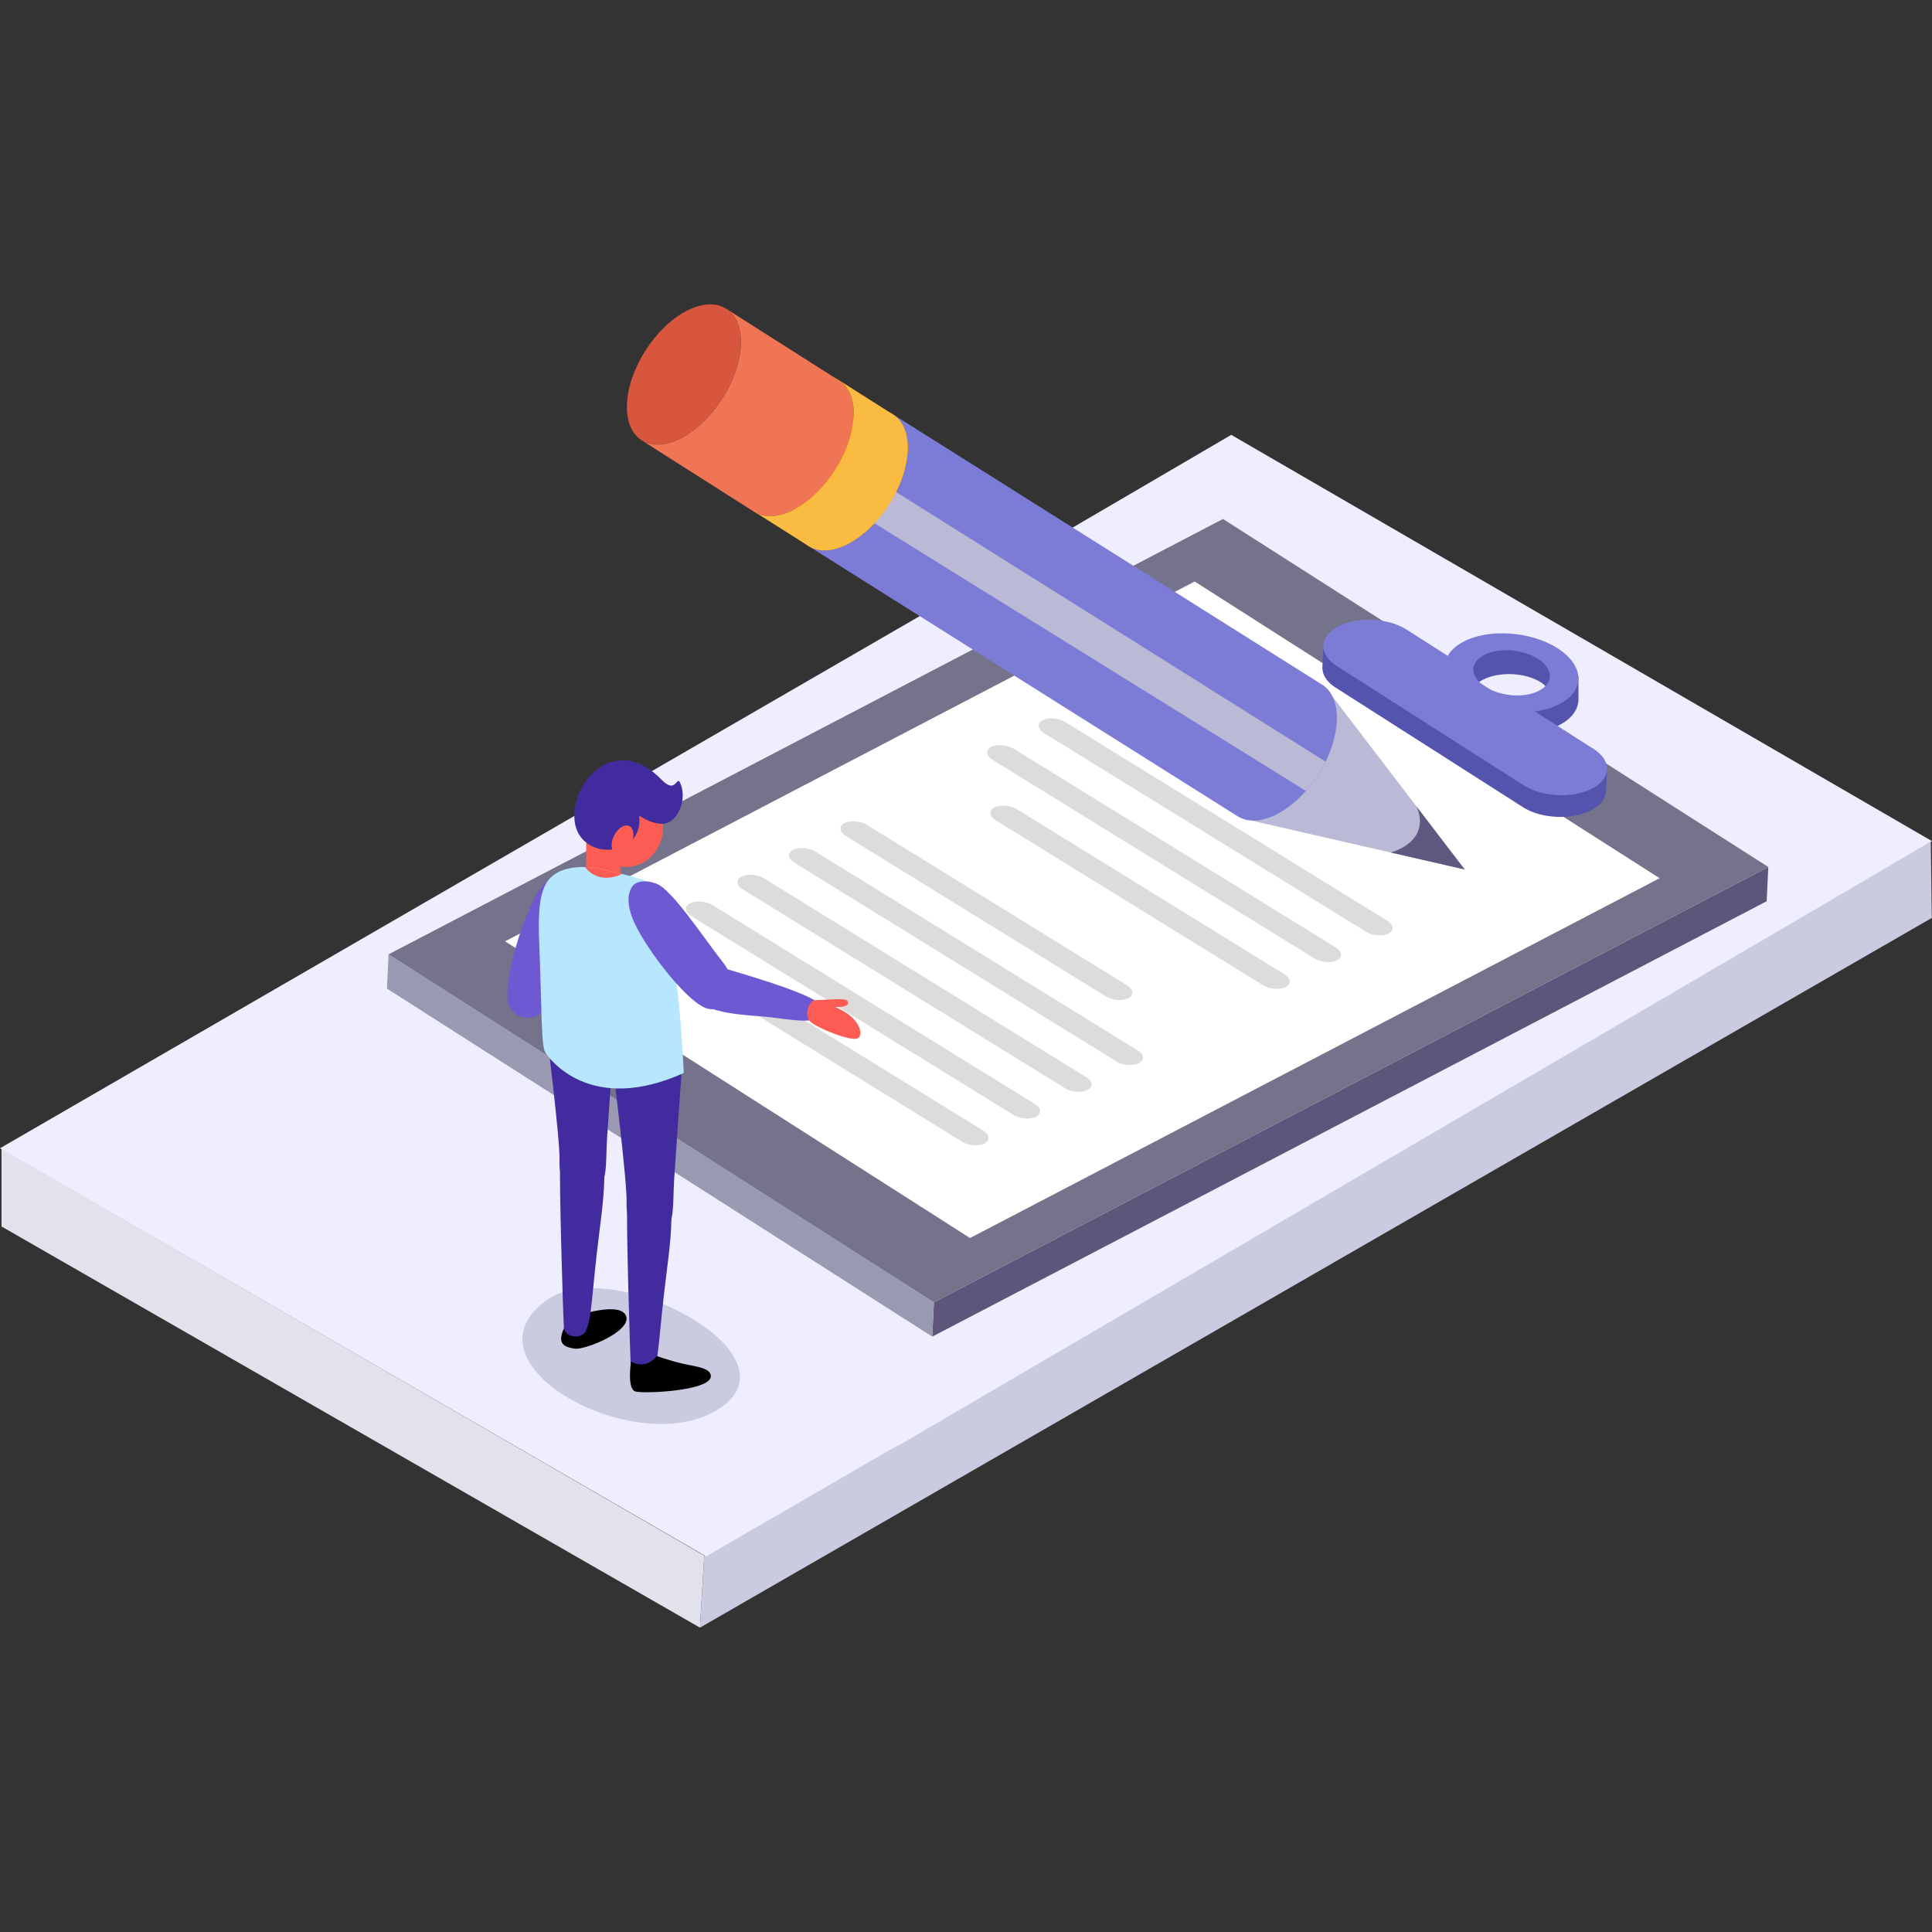 <?xml version="1.0" encoding="UTF-8"?>
<!DOCTYPE svg PUBLIC "-//W3C//DTD SVG 1.1//EN" "http://www.w3.org/Graphics/SVG/1.1/DTD/svg11.dtd">
<!-- Creator: CorelDRAW -->
<svg xmlns="http://www.w3.org/2000/svg" xml:space="preserve" width="10in" height="10in" version="1.1" style="shape-rendering:geometricPrecision; text-rendering:geometricPrecision; image-rendering:optimizeQuality; fill-rule:evenodd; clip-rule:evenodd"
viewBox="0 0 10000 10000"
 xmlns:xlink="http://www.w3.org/1999/xlink"
 xmlns:xodm="http://www.corel.com/coreldraw/odm/2003">
 <rect x="0" y="0" width="10000" height="10000" fill="#333333" stroke="none"/>
 <defs>
  <style type="text/css">
   <![CDATA[
    .fil16 {fill:black;fill-rule:nonzero}
    .fil17 {fill:#422B9F;fill-rule:nonzero}
    .fil15 {fill:#5454AE;fill-rule:nonzero}
    .fil3 {fill:#5D567A;fill-rule:nonzero}
    .fil11 {fill:#60587F;fill-rule:nonzero}
    .fil19 {fill:#6E59D3;fill-rule:nonzero}
    .fil5 {fill:#75728C;fill-rule:nonzero}
    .fil9 {fill:#7C7CD6;fill-rule:nonzero}
    .fil4 {fill:#9999B1;fill-rule:nonzero}
    .fil20 {fill:#B7E6FF;fill-rule:nonzero}
    .fil8 {fill:#BABAD6;fill-rule:nonzero}
    .fil1 {fill:#CACAE0;fill-rule:nonzero}
    .fil14 {fill:#D8563D;fill-rule:nonzero}
    .fil7 {fill:#DDDCDB;fill-rule:nonzero}
    .fil0 {fill:#E2E2ED;fill-rule:nonzero}
    .fil10 {fill:#EAA211;fill-rule:nonzero}
    .fil2 {fill:#EEEEFF;fill-rule:nonzero}
    .fil13 {fill:#F07554;fill-rule:nonzero}
    .fil12 {fill:#F9BB41;fill-rule:nonzero}
    .fil18 {fill:#FD5C54;fill-rule:nonzero}
    .fil6 {fill:white;fill-rule:nonzero}
   ]]>
  </style>
 </defs>
 <g id="Layer_x0020_1">
  <g id="_2278299481952">
   <g>
    <polygon class="fil0" points="7.79,5945.86 7.79,6348.17 3623.04,8424.69 3645.36,8052 "/>
    <polygon class="fil1" points="9998.96,4751.27 3623.04,8424.69 3645.36,8052 9993.68,4356.48 "/>
    <polygon class="fil2" points="9848.7,4265.98 7987.63,3186.98 7866.63,3116.81 7440.65,2869.83 7319.46,2799.54 6372.93,2250.76 5027.3,3037.67 5024.6,3036.11 -0,5943.4 3643.85,8049.57 3654.14,8055.54 3654.94,8055.98 4646.64,7481.12 4648.54,7482.22 4649.34,7482.65 7193.17,5995.09 7315.33,5923.63 7707.21,5694.46 7829.17,5623.18 9993.71,4357.4 10000,4353.7 "/>
   </g>
   <g>
    <g>
     <g>
      <polygon class="fil3" points="4833.78,6741.01 4825.4,6918.27 9144.29,4664.82 9152.68,4487.56 "/>
     </g>
     <g>
      <polygon class="fil4" points="2011.28,4939.66 2002.88,5116.93 4825.4,6918.27 4833.78,6741.01 "/>
     </g>
     <g>
      <polygon class="fil5" points="4833.78,6741.01 9152.68,4487.56 6330.16,2686.22 2011.28,4939.66 "/>
      <polygon class="fil6" points="6183.61,3009.74 2614.37,4872.22 5020.89,6408.08 8590.14,4545.59 "/>
     </g>
    </g>
   </g>
   <g>
    <g>
     <path class="fil7" d="M5089.29 5852.13l-1384.28 -854.06c-33.78,-20.84 -86.14,-25.04 -116.36,-9.33l0 0c-30.23,15.71 -27.31,45.6 6.45,66.43l1384.28 854.07c33.78,20.84 86.14,25.04 116.36,9.33l0 0c30.23,-15.7 27.31,-45.6 -6.45,-66.43z"/>
     <path class="fil7" d="M5355.72 5713.69l-1667.32 -1028.69c-33.78,-20.83 -86.14,-25.04 -116.36,-9.33l0 0c-30.23,15.7 -27.33,45.6 6.45,66.43l1667.32 1028.69c33.78,20.84 86.14,25.04 116.36,9.34l0 0c30.23,-15.7 27.33,-45.6 -6.45,-66.44z"/>
     <path class="fil7" d="M5622.17 5575.27l-1667.32 -1028.7c-33.78,-20.84 -86.14,-25.04 -116.36,-9.33l0 0c-30.22,15.71 -27.33,45.6 6.45,66.43l1667.32 1028.69c33.78,20.84 86.14,25.04 116.36,9.33l0 0c30.23,-15.69 27.32,-45.59 -6.45,-66.43z"/>
     <path class="fil7" d="M5888.62 5436.84l-1667.32 -1028.7c-33.78,-20.83 -86.14,-25.04 -116.36,-9.33l0 0c-30.23,15.71 -27.33,45.6 6.45,66.43l1667.32 1028.69c33.78,20.83 86.14,25.04 116.37,9.33l0 0c30.22,-15.69 27.3,-45.59 -6.46,-66.42z"/>
     <path class="fil7" d="M5833.7 5100.15l-1345.98 -830.43c-33.78,-20.83 -86.14,-25.04 -116.36,-9.33l0 0c-30.23,15.71 -27.31,45.6 6.45,66.43l1345.97 830.44c33.78,20.83 86.14,25.04 116.36,9.33l0 0c30.22,-15.7 27.32,-45.6 -6.44,-66.43z"/>
    </g>
    <g>
     <path class="fil7" d="M6647.65 5042.51l-1384.28 -854.07c-33.78,-20.84 -86.14,-25.04 -116.36,-9.33l0 0c-30.23,15.7 -27.33,45.6 6.45,66.43l1384.28 854.06c33.78,20.84 86.14,25.04 116.36,9.33l0 0c30.22,-15.7 27.31,-45.6 -6.45,-66.43z"/>
     <path class="fil7" d="M6914.08 4904.08l-1667.32 -1028.69c-33.78,-20.85 -86.14,-25.04 -116.36,-9.33l0 0c-30.22,15.71 -27.33,45.6 6.45,66.43l1667.32 1028.69c33.78,20.83 86.14,25.04 116.36,9.33l0 0c30.23,-15.7 27.32,-45.6 -6.45,-66.43z"/>
     <path class="fil7" d="M7180.53 4765.65l-1667.32 -1028.69c-33.78,-20.83 -86.14,-25.04 -116.36,-9.33l0 0c-30.23,15.71 -27.33,45.6 6.45,66.43l1667.32 1028.7c33.78,20.84 86.14,25.04 116.36,9.33l0 0c30.22,-15.7 27.32,-45.6 -6.45,-66.43z"/>
    </g>
   </g>
   <g>
    <polygon class="fil8" points="6473.92,4246.58 7581.35,4500.5 6897.41,3606.08 "/>
    <g>
     <g>
      <path class="fil9" d="M6919.42 3732.38c3.24,-68.13 -12.34,-121.39 -41.54,-157.79 -9.92,-12.14 -21.14,-22.02 -33.57,-30.19l-2220.71 -1398.54c49.81,32.71 78.81,97.69 75.13,187.97 -0.5,10.48 -1.59,20.94 -3.26,31.36 -0.17,3.49 -0.91,6.96 -1.07,10.45 -1.5,6.94 -2.39,13.31 -3.88,20.24 -0.95,7.55 -3.05,15.03 -4.57,22.54 -1.42,5.19 -2.83,10.37 -4.25,15.56 -1.42,5.18 -2.78,9.79 -4.2,14.98 -2.05,6.32 -4.14,13.23 -6.21,20.14 -1.33,3.44 -2.69,7.46 -4.05,11.48 -3.26,7.43 -5.96,14.89 -9.22,22.32 -1.33,3.44 -2.05,6.32 -3.39,9.76 -4.58,10.29 -9.14,20.57 -14.3,30.83 -0.63,1.14 -1.28,2.27 -1.91,3.41 -4.53,9.13 -9.63,18.22 -14.72,27.31 -1.3,2.86 -3.19,5.69 -4.48,7.96 -5.07,8.52 -10.13,17.03 -15.22,25.54 -1.25,1.7 -1.91,3.41 -3.14,4.53 -6.28,9.62 -12.59,19.24 -19.46,28.84 -1.87,2.83 -3.73,5.07 -5.63,7.9 -5,6.76 -9.98,13.53 -15.52,19.69 -2.49,3.39 -5.6,7.32 -8.11,10.7 -4.9,5.02 -9.25,10.65 -14.17,15.68 -3.7,4.49 -7.42,8.98 -11.72,13.44 -3.69,3.91 -7.36,7.83 -11.64,11.71 -6.16,6.7 -12.85,12.81 -20.19,19.47 -3.69,3.91 -7.96,7.79 -12.22,11.67 -3.63,2.74 -6.69,5.51 -10.31,8.27 -5.5,4.99 -10.97,9.41 -16.96,13.2 -3.05,2.78 -6.69,5.51 -10.3,7.69 -6.06,4.96 -12.08,8.76 -18.7,13.12 -3,1.6 -6.02,3.79 -9.05,5.99 -9.01,5.41 -18.61,10.79 -28.17,15.58 -8.98,4.83 -17.94,9.07 -26.87,12.73 -2.38,1.05 -4.16,1.56 -6.54,2.61 -5.34,2.07 -10.09,3.6 -14.83,5.13 -6.5,2.03 -13.61,4.02 -20.12,6.05 -4.72,0.95 -8.85,1.91 -12.98,2.88 -4.14,0.96 -8.24,1.37 -11.77,1.78 -5.29,0.91 -10.56,1.25 -15.23,1.61 -2.94,0.44 -5.86,0.3 -8.79,0.75 -6.44,0.28 -12.83,-0.03 -18.64,-0.88 -1.17,-0.05 -2.93,0.44 -4.06,-0.19 -7.58,-0.35 -14.5,-1.86 -20.85,-3.32 -1.72,-0.67 -3.44,-1.33 -5.19,-1.41 -5.18,-1.41 -10.34,-3.41 -15.5,-5.41 -1.71,-0.67 -3.43,-1.33 -4.57,-1.96 -6.88,-2.66 -12.56,-5.85 -18.8,-9.64l2221.28 1398.56c0,0 0.56,0.61 1.14,0.63 4.52,3.13 9.07,5.69 14.22,7.67 1.14,0.63 1.72,0.67 2.86,1.3 1.72,0.67 2.86,1.3 4.58,1.97 2.29,0.69 5.15,2 7.45,2.69 2.86,1.3 5.16,2 8.05,2.72 1.75,0.09 3.46,0.74 5.18,1.42 0.58,0.03 1.75,0.08 2.88,0.72 5.22,0.83 10.97,2.27 16.8,2.55 0.58,0.04 1.16,0.06 1.16,0.06l4.06 0.19c4.63,0.81 9.3,1.02 13.96,1.25 1.76,-0.5 2.93,-0.44 4.68,-0.37 2.94,-0.44 5.86,-0.3 8.79,-0.75 2.33,0.11 5.24,0.25 8.17,-0.19 2.35,-0.47 4.72,-0.95 7.07,-1.42 4.09,-0.39 7.62,-0.81 11.75,-1.78 2.35,-0.47 4.09,-0.39 6.45,-0.86 2.35,-0.47 4.16,-1.56 6.53,-2.02 6.52,-2.03 13.61,-4.02 20.7,-6.02 2.39,-1.05 4.74,-1.53 7.11,-2 2.38,-1.06 4.77,-2.11 7.16,-3.16 2.39,-1.05 4.73,-1.53 7.12,-2.58 8.93,-3.67 17.89,-7.91 26.87,-12.74 9.57,-4.79 18.57,-10.2 28.21,-16.17 2.98,-1.61 6.01,-3.81 9.01,-5.41 6.05,-4.39 12.08,-8.76 18.71,-13.11 3.01,-2.19 6.64,-4.93 9.7,-7.7 6.04,-4.39 11.5,-8.8 16.96,-13.2 3.63,-2.74 6.67,-5.52 10.31,-8.27 1.86,-2.25 4.26,-3.88 6.11,-5.55 2.44,-2.22 4.29,-4.46 6.7,-6.11 6.74,-6.69 13.46,-12.78 20.19,-19.47 1.86,-2.25 4.3,-4.46 6.13,-6.13 1.85,-2.24 3.68,-3.91 4.96,-6.18 4.28,-3.88 7.99,-8.37 12.28,-12.83 2.47,-2.81 4.93,-5.6 7.41,-8.41 1.86,-2.24 4.33,-5.05 6.19,-7.29 2.49,-3.39 5.59,-7.32 8.67,-10.67 1.86,-2.25 3.72,-4.49 5.6,-7.32 3.09,-3.93 6.24,-8.45 9.33,-12.39 1.89,-2.83 3.75,-5.07 5.63,-7.9 1.22,-1.11 1.86,-2.25 2.48,-3.39 5.63,-7.9 11.27,-15.81 16.32,-23.74 0.03,-0.58 0.62,-1.14 1.24,-1.69 0.66,-1.72 1.87,-2.83 2.54,-4.55 3.78,-5.66 7.55,-11.31 10.74,-17 1.87,-2.83 3.17,-5.69 4.48,-8.54 1.89,-2.83 3.16,-5.11 5.06,-7.93 1.3,-2.86 2.58,-5.13 3.86,-7.41 3.83,-6.81 7.03,-13.08 10.28,-19.94 0.63,-1.14 1.28,-2.28 1.91,-3.41 0.04,-0.58 0.63,-1.14 0.63,-1.14 3.91,-8.57 7.81,-17.13 11.7,-25.12 0.67,-1.72 1.33,-3.44 1.97,-4.58 1.33,-3.44 2.63,-6.29 3.96,-9.73 1.35,-4.02 3.3,-8.02 5.26,-12.59 1.33,-3.44 2.06,-6.32 3.38,-9.76 1.35,-4.02 2.72,-8.04 4.05,-11.48 0.72,-2.88 2,-5.16 2.69,-7.46 1.39,-4.6 2.74,-8.62 3.55,-13.25 1.97,-4.58 3.34,-9.19 4.75,-14.36 0.08,-1.74 0.76,-3.46 1.42,-5.18 0.75,-3.47 1.49,-6.94 2.24,-10.41 1.53,-7.51 3.63,-15 5.15,-22.51 0.11,-2.33 0.78,-4.05 1.47,-6.35 0.81,-4.63 1.02,-9.29 1.83,-13.92 0.74,-3.46 0.91,-6.96 1.67,-10.43 1.15,-10.48 2.23,-20.94 2.72,-31.41z"/>
      <g>
       <path class="fil10" d="M4389.03 2815.45c-162.72,83.94 -287.96,4.27 -279.84,-177.75 8.12,-182.02 146.52,-397.48 309.23,-481.41 162.71,-83.94 288.14,-4.55 280.02,177.47 -8.11,182.02 -146.69,397.77 -309.41,481.69z"/>
      </g>
     </g>
     <path class="fil8" d="M6861.04 3942.03l-2222.62 -1395.11 -112.13 161.58 2233 1385.11c2.47,-2.81 4.93,-5.6 7.41,-8.41 1.86,-2.24 4.33,-5.05 6.19,-7.29 2.5,-3.39 5.59,-7.32 8.67,-10.67 1.86,-2.25 3.72,-4.49 5.6,-7.32 3.1,-3.93 6.24,-8.45 9.33,-12.39 1.89,-2.83 3.75,-5.07 5.63,-7.9 1.23,-1.11 1.86,-2.25 2.48,-3.39 5.63,-7.9 11.26,-15.81 16.31,-23.74 0.03,-0.58 0.62,-1.14 1.25,-1.69 0.65,-1.72 1.87,-2.83 2.54,-4.55 3.77,-5.66 7.54,-11.31 10.74,-17 1.87,-2.83 3.17,-5.69 4.48,-8.54 1.89,-2.83 3.16,-5.11 5.05,-7.94 1.3,-2.86 2.58,-5.13 3.86,-7.41 3.83,-6.81 7.03,-13.08 10.28,-19.94 0.65,-1.15 1.3,-2.29 1.93,-3.42z"/>
    </g>
    <path class="fil11" d="M7197.66 4412.52c0,0 211.31,-51.28 135.14,-237.07l248.54 325.04 -383.68 -87.98z"/>
    <g>
     <g>
      <path class="fil12" d="M4414.17 2198.09c-0.99,6.79 -2.14,13.59 -3.45,20.43 -1.45,7.54 -3.18,15.1 -5.01,22.69 -1.24,5.18 -2.41,10.36 -3.81,15.54 -1.32,4.83 -2.81,9.65 -4.29,14.48 -2.04,6.74 -4.12,13.48 -6.43,20.21 -1.33,3.89 -2.75,7.77 -4.17,11.67 -2.78,7.54 -5.7,15.08 -8.79,22.59 -1.28,3.11 -2.5,6.21 -3.85,9.31 -4.45,10.37 -9.14,20.67 -14.18,30.89 -0.58,1.2 -1.24,2.35 -1.83,3.54 -4.57,9.13 -9.39,18.18 -14.4,27.15 -1.57,2.81 -3.18,5.63 -4.78,8.44 -4.88,8.47 -9.93,16.85 -15.17,25.12 -1.02,1.63 -2,3.27 -3.03,4.88 -6.24,9.69 -12.76,19.18 -19.46,28.53 -1.94,2.71 -3.96,5.33 -5.93,8.01 -4.96,6.71 -10.02,13.32 -15.2,19.81 -2.8,3.51 -5.62,6.98 -8.48,10.43 -4.49,5.43 -9.12,10.72 -13.76,15.96 -3.88,4.39 -7.78,8.76 -11.76,13.02 -3.78,4.04 -7.65,7.94 -11.51,11.85 -6.59,6.7 -13.31,13.19 -20.11,19.5 -4.21,3.89 -8.42,7.82 -12.7,11.55 -3.35,2.93 -6.74,5.77 -10.15,8.6 -5.56,4.61 -11.19,9.05 -16.85,13.37 -3.4,2.59 -6.79,5.19 -10.22,7.67 -6.15,4.44 -12.37,8.61 -18.63,12.69 -3,1.97 -5.98,4.04 -9,5.91 -9.3,5.75 -18.67,11.18 -28.15,16.07 -9.11,4.7 -18.06,8.7 -26.92,12.39 -2.32,0.96 -4.65,1.88 -6.94,2.78 -4.88,1.9 -9.65,3.42 -14.44,5.01 -6.94,2.31 -13.8,4.34 -20.56,6.01 -4.33,1.08 -8.65,2.14 -12.9,2.96 -4,0.78 -7.94,1.41 -11.85,1.96 -5.16,0.72 -10.27,1.28 -15.28,1.61 -2.9,0.19 -5.81,0.4 -8.65,0.45 -6.28,0.14 -12.43,-0.03 -18.43,-0.52 -1.37,-0.11 -2.81,-0.08 -4.17,-0.23 -7.24,-0.75 -14.26,-2.03 -21.06,-3.67 -1.69,-0.41 -3.32,-0.94 -4.99,-1.4 -5.33,-1.5 -10.52,-3.26 -15.56,-5.3 -1.58,-0.65 -3.2,-1.24 -4.76,-1.93 -6.38,-2.86 -12.55,-6.06 -18.37,-9.83l280.02 177.56c0.5,0.33 1.02,0.65 1.53,0.98 4.53,2.84 9.21,5.42 14.07,7.72 0.89,0.43 1.86,0.72 2.78,1.13 1.56,0.7 3.18,1.3 4.76,1.95 2.45,0.98 4.83,2.13 7.34,2.99 2.67,0.91 5.46,1.54 8.2,2.3 1.67,0.46 3.3,0.99 5,1.41 0.93,0.23 1.78,0.56 2.72,0.76 5.59,1.25 11.34,2.2 17.22,2.85 0.35,0.04 0.74,0.02 1.11,0.06 1.37,0.14 2.8,0.12 4.17,0.24 4.51,0.37 9.02,0.74 13.69,0.76 1.55,0 3.19,-0.21 4.75,-0.25 2.85,-0.06 5.73,-0.26 8.63,-0.45 2.72,-0.19 5.33,-0.14 8.09,-0.43 2.35,-0.25 4.85,-0.86 7.24,-1.19 3.9,-0.55 7.83,-1.17 11.82,-1.94 2.16,-0.42 4.22,-0.57 6.41,-1.06 2.12,-0.46 4.38,-1.37 6.52,-1.9 6.74,-1.68 13.59,-3.7 20.54,-6.01 2.45,-0.81 4.78,-1.23 7.24,-2.12 2.39,-0.86 4.83,-1.96 7.24,-2.89 2.29,-0.89 4.6,-1.81 6.91,-2.78 8.87,-3.69 17.81,-7.69 26.93,-12.39 9.48,-4.89 18.87,-10.32 28.15,-16.07 3.03,-1.87 6.01,-3.94 9.02,-5.91 6.24,-4.08 12.47,-8.24 18.62,-12.69 3.44,-2.48 6.82,-5.08 10.23,-7.69 5.67,-4.32 11.28,-8.75 16.85,-13.36 3.4,-2.81 6.77,-5.67 10.14,-8.59 2.08,-1.81 4.23,-3.49 6.31,-5.34 2.2,-1.98 4.26,-4.22 6.44,-6.24 6.81,-6.3 13.49,-12.78 20.08,-19.47 2.1,-2.13 4.31,-4.03 6.39,-6.19 1.74,-1.83 3.38,-3.81 5.11,-5.65 3.99,-4.28 7.91,-8.65 11.8,-13.07 2.55,-2.88 5.21,-5.6 7.7,-8.54 2.05,-2.41 3.99,-4.96 6.02,-7.39 2.86,-3.45 5.69,-6.92 8.49,-10.44 1.92,-2.41 3.93,-4.72 5.83,-7.16 3.19,-4.12 6.22,-8.4 9.33,-12.6 1.98,-2.7 4.03,-5.35 5.99,-8.09 0.8,-1.13 1.67,-2.2 2.47,-3.33 5.48,-7.74 10.8,-15.61 15.98,-23.57 0.35,-0.54 0.67,-1.09 1.01,-1.63 1.01,-1.58 1.97,-3.2 2.96,-4.78 3.6,-5.67 7.2,-11.35 10.63,-17.12 1.59,-2.67 3.04,-5.4 4.59,-8.09 1.6,-2.8 3.19,-5.59 4.76,-8.39 1.38,-2.46 2.83,-4.87 4.17,-7.34 3.53,-6.52 6.89,-13.13 10.19,-19.74 0.61,-1.23 1.29,-2.43 1.88,-3.66 0.16,-0.33 0.34,-0.65 0.5,-0.98 4.11,-8.36 8.03,-16.78 11.75,-25.25 0.68,-1.54 1.26,-3.09 1.91,-4.64 1.33,-3.08 2.57,-6.18 3.84,-9.29 1.74,-4.24 3.6,-8.45 5.25,-12.7 1.28,-3.3 2.33,-6.62 3.55,-9.92 1.43,-3.88 2.83,-7.75 4.17,-11.64 0.83,-2.42 1.8,-4.83 2.59,-7.24 1.42,-4.33 2.54,-8.65 3.84,-12.98 1.45,-4.83 2.96,-9.63 4.29,-14.46 0.46,-1.7 1.05,-3.39 1.5,-5.08 0.91,-3.52 1.47,-6.99 2.31,-10.49 1.83,-7.57 3.56,-15.11 5.01,-22.64 0.4,-2.09 1.02,-4.21 1.4,-6.31 0.85,-4.76 1.39,-9.47 2.08,-14.21 0.48,-3.37 1.06,-6.73 1.47,-10.07 1.3,-10.63 2.3,-21.21 2.78,-31.65 3.02,-67.78 -12.48,-121.32 -41.53,-157.51 -9.67,-12.06 -20.87,-22.19 -33.37,-30.28l-280.02 -177.55c50.03,32.34 78.93,97.41 74.9,187.79 -0.46,10.43 -1.46,21 -2.76,31.61 -0.43,3.36 -1.02,6.76 -1.51,10.15z"/>
      <g>
       <path class="fil10" d="M4109.01 2637.99c-162.72,83.94 -287.96,4.27 -279.84,-177.75 8.12,-182.02 146.52,-397.48 309.23,-481.41 162.71,-83.94 288.14,-4.55 280.02,177.46 -8.12,182.02 -146.7,397.77 -309.41,481.7z"/>
      </g>
     </g>
    </g>
    <g>
     <g>
      <path class="fil13" d="M3830.16 1828.04c-0.99,6.78 -2.14,13.59 -3.45,20.43 -1.45,7.54 -3.18,15.1 -5.01,22.68 -1.25,5.18 -2.41,10.35 -3.83,15.55 -1.31,4.83 -2.81,9.65 -4.29,14.48 -2.04,6.74 -4.11,13.48 -6.43,20.21 -1.33,3.89 -2.75,7.77 -4.17,11.67 -2.78,7.54 -5.7,15.08 -8.8,22.58 -1.28,3.11 -2.5,6.21 -3.85,9.31 -4.46,10.36 -9.14,20.67 -14.18,30.89 -0.58,1.19 -1.23,2.35 -1.83,3.54 -4.57,9.14 -9.39,18.18 -14.39,27.15 -1.57,2.83 -3.18,5.63 -4.8,8.44 -4.88,8.47 -9.93,16.85 -15.17,25.12 -1.02,1.62 -2,3.26 -3.03,4.88 -6.24,9.67 -12.76,19.18 -19.46,28.53 -1.95,2.71 -3.97,5.34 -5.94,8.01 -4.96,6.71 -10.02,13.32 -15.2,19.81 -2.8,3.5 -5.62,6.98 -8.48,10.43 -4.49,5.43 -9.11,10.72 -13.76,15.96 -3.88,4.4 -7.78,8.76 -11.76,13.02 -3.77,4.04 -7.65,7.94 -11.51,11.85 -6.59,6.7 -13.31,13.19 -20.13,19.5 -4.21,3.9 -8.42,7.81 -12.7,11.55 -3.35,2.93 -6.74,5.78 -10.15,8.6 -5.56,4.61 -11.18,9.06 -16.85,13.37 -3.4,2.59 -6.79,5.2 -10.22,7.69 -6.15,4.44 -12.37,8.61 -18.63,12.69 -3,1.96 -5.98,4.04 -9.01,5.91 -9.3,5.75 -18.67,11.18 -28.15,16.07 -9.12,4.7 -18.06,8.69 -26.92,12.39 -2.32,0.96 -4.64,1.88 -6.94,2.78 -4.88,1.9 -9.65,3.41 -14.45,5.01 -6.94,2.31 -13.8,4.33 -20.56,6.01 -4.33,1.08 -8.65,2.14 -12.91,2.96 -4,0.78 -7.94,1.41 -11.85,1.96 -5.16,0.72 -10.27,1.28 -15.28,1.61 -2.9,0.19 -5.81,0.39 -8.65,0.45 -6.28,0.14 -12.43,-0.03 -18.43,-0.52 -1.38,-0.11 -2.81,-0.09 -4.16,-0.24 -7.26,-0.75 -14.25,-2.02 -21.05,-3.68 -1.7,-0.41 -3.32,-0.93 -4.99,-1.4 -5.33,-1.49 -10.52,-3.26 -15.56,-5.3 -1.59,-0.65 -3.2,-1.24 -4.76,-1.94 -6.37,-2.87 -12.55,-6.06 -18.37,-9.82l582.16 370.05c0.5,0.33 1.02,0.65 1.53,0.98 4.53,2.84 9.22,5.41 14.07,7.72 0.89,0.43 1.86,0.72 2.78,1.13 1.56,0.7 3.18,1.29 4.76,1.94 2.45,0.99 4.83,2.13 7.34,2.99 2.66,0.92 5.46,1.54 8.2,2.3 1.67,0.46 3.3,0.98 5,1.41 0.93,0.22 1.78,0.56 2.72,0.76 5.59,1.24 11.34,2.19 17.22,2.85 0.35,0.04 0.74,0.02 1.11,0.07 1.37,0.14 2.8,0.13 4.17,0.23 4.51,0.37 9.02,0.75 13.68,0.76 1.55,0 3.19,-0.21 4.75,-0.24 2.84,-0.07 5.73,-0.26 8.62,-0.45 2.72,-0.18 5.33,-0.14 8.09,-0.43 2.35,-0.25 4.85,-0.86 7.24,-1.2 3.9,-0.55 7.84,-1.17 11.82,-1.94 2.16,-0.42 4.23,-0.57 6.41,-1.05 2.11,-0.47 4.37,-1.38 6.52,-1.9 6.74,-1.68 13.59,-3.7 20.54,-6.01 2.45,-0.81 4.77,-1.22 7.24,-2.11 2.39,-0.86 4.83,-1.96 7.24,-2.89 2.29,-0.89 4.6,-1.81 6.91,-2.78 8.87,-3.69 17.81,-7.69 26.93,-12.38 9.48,-4.89 18.87,-10.32 28.15,-16.07 3.03,-1.87 6.01,-3.96 9.02,-5.91 6.26,-4.08 12.47,-8.24 18.62,-12.68 3.44,-2.48 6.84,-5.08 10.24,-7.69 5.67,-4.32 11.28,-8.75 16.85,-13.36 3.39,-2.81 6.77,-5.67 10.13,-8.59 2.09,-1.81 4.24,-3.49 6.31,-5.34 2.2,-1.98 4.27,-4.22 6.44,-6.24 6.81,-6.3 13.5,-12.78 20.08,-19.47 2.09,-2.13 4.31,-4.03 6.39,-6.19 1.74,-1.83 3.38,-3.81 5.11,-5.64 3.99,-4.28 7.91,-8.66 11.8,-13.06 2.56,-2.88 5.21,-5.6 7.71,-8.54 2.05,-2.41 4,-4.96 6.02,-7.4 2.86,-3.45 5.69,-6.92 8.49,-10.44 1.91,-2.41 3.93,-4.72 5.83,-7.16 3.19,-4.12 6.22,-8.39 9.33,-12.6 2,-2.7 4.03,-5.36 5.99,-8.09 0.8,-1.13 1.67,-2.2 2.47,-3.33 5.48,-7.74 10.8,-15.61 15.98,-23.57 0.35,-0.54 0.67,-1.08 1.01,-1.63 1.01,-1.58 1.96,-3.2 2.96,-4.78 3.6,-5.68 7.2,-11.35 10.63,-17.13 1.59,-2.67 3.04,-5.4 4.59,-8.09 1.6,-2.8 3.2,-5.59 4.76,-8.39 1.37,-2.45 2.83,-4.87 4.17,-7.34 3.54,-6.52 6.89,-13.13 10.19,-19.74 0.61,-1.23 1.29,-2.43 1.89,-3.66 0.16,-0.33 0.34,-0.65 0.5,-0.98 4.11,-8.36 8.02,-16.78 11.75,-25.25 0.68,-1.54 1.26,-3.1 1.91,-4.65 1.33,-3.08 2.57,-6.18 3.84,-9.29 1.74,-4.23 3.6,-8.45 5.25,-12.7 1.28,-3.3 2.33,-6.62 3.55,-9.92 1.43,-3.88 2.84,-7.75 4.17,-11.64 0.83,-2.42 1.8,-4.83 2.59,-7.24 1.42,-4.33 2.54,-8.65 3.84,-12.98 1.46,-4.83 2.96,-9.63 4.29,-14.46 0.46,-1.69 1.05,-3.38 1.5,-5.08 0.93,-3.5 1.47,-6.99 2.31,-10.49 1.83,-7.57 3.56,-15.11 5.01,-22.64 0.4,-2.09 1.02,-4.21 1.4,-6.31 0.85,-4.76 1.39,-9.47 2.08,-14.21 0.48,-3.37 1.06,-6.73 1.47,-10.07 1.3,-10.63 2.3,-21.21 2.78,-31.65 3.02,-67.78 -12.47,-121.32 -41.53,-157.51 -9.67,-12.06 -20.87,-22.19 -33.38,-30.27l-582.16 -370.05c50.03,32.33 78.92,97.42 74.9,187.79 -0.46,10.43 -1.46,21 -2.78,31.61 -0.41,3.35 -0.98,6.75 -1.48,10.15z"/>
      <g>
       <path class="fil14" d="M3525 2267.94c-162.72,83.93 -287.96,4.27 -279.84,-177.75 8.12,-182.02 146.52,-397.48 309.23,-481.41 162.72,-83.94 288.14,-4.56 280.02,177.46 -8.11,182.02 -146.69,397.77 -309.41,481.7z"/>
      </g>
     </g>
    </g>
   </g>
   <path class="fil15" d="M7478.43 3575.07l0 0c4.7,43.32 32.63,88.07 84.75,127.32 123.68,93.08 337.18,120.54 481.06,62.7 2.56,-0.96 4.87,-1.96 7.29,-2.98 72.82,-31.16 112.53,-78.95 117.85,-130.78l0.68 -0.28 0 -130.74 -38.6 23.06c-12.59,-15.31 -28.08,-30.19 -46.9,-44.37 -125.77,-94.69 -344.47,-121.47 -488.48,-59.79 -35.06,15.02 -62.38,33.91 -81.96,55.22l-35.68 -31.64 0 105.59c-1.02,8.81 -0.96,17.72 0,26.69l0 0zm541.3 15.06l-21.83 13.04 -116.79 20.31c0,0 -108.08,6.36 -113.3,0 -5.22,-6.37 -120.28,-56.91 -125.5,-58.65 -1.37,-0.45 -6.9,-3.42 -14.28,-7.51 6.67,-25.7 28.68,-48.94 65.53,-64.73 82.39,-35.29 207.51,-19.96 279.47,34.2 12,9.04 21.75,18.56 29.33,28.38 8.82,11.45 14.52,23.23 17.38,34.96z"/>
   <path class="fil15" d="M8033.27 3599.41c-2.25,-7.86 -5.81,-15.65 -10.62,-23.28 0,0 -0.25,-0.38 -0.37,-0.57 -4.86,-7.57 -10.97,-14.98 -18.37,-22.08 -0.1,-0.09 -0.2,-0.2 -0.31,-0.3 -7.56,-7.21 -16.41,-14.15 -26.6,-20.65 -10.13,-6.46 -21.08,-12.19 -32.65,-17.22 -0.28,-0.12 -0.57,-0.24 -0.85,-0.37 -11.46,-4.94 -23.52,-9.19 -36,-12.74 -0.23,-0.06 -0.45,-0.13 -0.67,-0.19 -25.25,-7.11 -52.18,-11.3 -79.24,-12.55 -0.62,-0.03 -1.26,-0.04 -1.89,-0.06 -13.24,-0.55 -26.51,-0.44 -39.61,0.43 -0.18,0.01 -0.35,0.04 -0.53,0.05 -13.37,0.91 -26.57,2.57 -39.41,4.98 -0.2,0.04 -0.4,0.09 -0.61,0.12 -12.87,2.44 -25.38,5.64 -37.32,9.62 -0.04,0.01 -0.07,0.02 -0.12,0.03 -12.05,4.02 -23.52,8.81 -34.22,14.4 -10.44,5.47 -19.59,11.45 -27.56,17.81 -0.24,0.2 -0.47,0.39 -0.71,0.58 -7.8,6.32 -14.43,13.02 -19.82,19.99 -0.08,0.12 -0.19,0.23 -0.28,0.33 -4.5,5.89 -7.62,12.05 -10.4,18.28 -0.91,2.04 -1.96,4.06 -2.69,6.14 -2.43,6.93 -4.15,13.95 -4.48,21.06l6.78 -143.52c0.33,-7.11 2.05,-14.13 4.5,-21.05 0.73,-2.07 1.76,-4.08 2.69,-6.14 1.19,-2.68 2,-5.41 3.5,-8.03 1.94,-3.34 4.13,-6.64 6.58,-9.87 0.1,-0.14 0.22,-0.26 0.31,-0.38 0.08,-0.12 0.19,-0.23 0.28,-0.33 1.69,-2.19 3.45,-4.37 5.39,-6.48 1.84,-2.05 3.8,-4.05 5.86,-6.04 1.89,-1.81 3.87,-3.6 5.94,-5.35 0.85,-0.72 1.75,-1.42 2.63,-2.12 0.24,-0.19 0.46,-0.39 0.71,-0.57 0.85,-0.69 1.68,-1.38 2.56,-2.05 1.9,-1.45 3.88,-2.89 5.92,-4.3 1.98,-1.37 4.03,-2.71 6.14,-4.03 1.98,-1.25 4.04,-2.48 6.14,-3.69 2.08,-1.19 4.22,-2.38 6.43,-3.53 0.13,-0.06 0.26,-0.13 0.39,-0.2 2.02,-1.07 4.07,-2.09 6.15,-3.09 2.2,-1.07 4.44,-2.09 6.71,-3.09 2.26,-1 4.54,-1.97 6.85,-2.9 2.31,-0.93 4.64,-1.83 7.01,-2.7 2.41,-0.88 4.84,-1.74 7.29,-2.57 0.08,-0.02 0.16,-0.05 0.24,-0.07 0.02,-0.01 0.04,-0.01 0.04,-0.01 2.38,-0.8 4.78,-1.56 7.18,-2.29 2.57,-0.78 5.17,-1.53 7.79,-2.23 2.63,-0.72 5.27,-1.4 7.94,-2.03 2.7,-0.65 5.41,-1.27 8.15,-1.85 2.09,-0.45 4.22,-0.85 6.35,-1.25 0.18,-0.04 0.38,-0.08 0.56,-0.12 0.44,-0.09 0.87,-0.17 1.3,-0.26 2.71,-0.5 5.42,-0.95 8.15,-1.39 2.69,-0.43 5.41,-0.81 8.12,-1.17 2.61,-0.35 5.24,-0.67 7.88,-0.96 2.63,-0.28 5.28,-0.54 7.92,-0.78 2.02,-0.17 4.05,-0.31 6.09,-0.45 0.15,0 0.29,-0.02 0.44,-0.03 0.45,-0.04 0.92,-0.08 1.37,-0.1 2.7,-0.16 5.39,-0.3 8.09,-0.42 2.96,-0.11 5.91,-0.19 8.87,-0.24 3.42,-0.06 6.82,-0.07 10.24,-0.04 3.7,0.05 7.4,0.2 11.1,0.35 0.62,0.02 1.26,0.03 1.88,0.07 0.79,0.03 1.56,0.03 2.33,0.07 7.07,0.38 14.13,0.96 21.14,1.72 5.57,0.62 11.12,1.36 16.62,2.22 3.69,0.58 7.34,1.22 10.99,1.9 3.04,0.58 6.08,1.2 9.09,1.86 2.96,0.63 5.89,1.31 8.82,2.04 2.87,0.7 5.72,1.45 8.56,2.24 0.57,0.15 1.12,0.32 1.69,0.48 0.23,0.07 0.45,0.13 0.68,0.2 2.11,0.6 4.22,1.2 6.31,1.83 2.89,0.88 5.76,1.81 8.6,2.78 2.9,0.98 5.77,2.01 8.61,3.06 2.81,1.06 5.61,2.15 8.36,3.29 1.37,0.56 2.71,1.16 4.07,1.75 0.31,0.14 0.62,0.27 0.94,0.42 1,0.43 2.02,0.84 3.01,1.3 2.58,1.16 5.11,2.35 7.61,3.59 2.45,1.2 4.86,2.43 7.24,3.71 2.29,1.23 4.56,2.48 6.78,3.78 2.19,1.27 4.35,2.57 6.48,3.9 0.5,0.31 0.98,0.61 1.46,0.93 1.57,1 3.11,2.01 4.61,3.03 1.96,1.33 3.87,2.67 5.72,4.02 1.86,1.37 3.66,2.73 5.39,4.12 1.75,1.39 3.44,2.78 5.08,4.19 1.68,1.44 3.3,2.9 4.87,4.37 0.31,0.3 0.6,0.6 0.91,0.9 0.11,0.1 0.22,0.2 0.33,0.31 1.13,1.08 2.24,2.16 3.32,3.26 1.53,1.57 3.01,3.16 4.42,4.76 1.43,1.63 2.8,3.23 4.09,4.89 1.42,1.78 2.76,3.58 4.03,5.39 0.88,1.26 1.68,2.54 2.5,3.81 0.11,0.17 0.24,0.35 0.35,0.53 0.28,0.45 0.6,0.89 0.87,1.33 1.26,2.08 2.43,4.14 3.5,6.22 1.23,2.38 2.33,4.76 3.3,7.16 1.13,2.78 2.1,5.56 2.9,8.34 0.02,0.08 0.03,0.14 0.04,0.22l0.08 0.35c0.96,3.4 1.71,6.8 2.18,10.2 0.62,4.51 0.83,9.01 0.62,13.52l0 0.02 -6.78 143.51c0.38,-7.9 -0.59,-15.86 -2.81,-23.77 -0.02,-0.09 -0.03,-0.2 -0.06,-0.3z"/>
   <path class="fil9" d="M6926.67 3242.57c99.22,-51.88 258.2,-44.84 353.22,15.82l213.5 136.24 133.8 85.42c4.54,22.8 20.22,45.96 47.48,66.45 35.98,27.12 85.34,44.48 135.97,50.62l133.8 85.42 304.85 194.53c95.04,60.66 91.2,152.63 -7.94,204.5 -99.36,52.02 -258.2,45.04 -353.22,-15.55l-271.37 -173.2 -426.79 -272.43 -271.24 -173.06c-94.98,-60.65 -91.43,-152.77 7.94,-204.77z"/>
   <path class="fil9" d="M7563.19 3594.34c97.34,73.28 250.39,105.92 381.27,88.2 35.42,-4.74 69.16,-13.25 99.78,-25.52 2.58,-0.98 4.88,-1.96 7.25,-3 120.14,-51.39 150.32,-147.96 84.3,-233.44 -13.24,-17.22 -30.26,-33.82 -51.24,-49.64 -125.78,-94.69 -344.45,-121.46 -488.51,-59.76 -49.85,21.34 -84.22,50.48 -102.64,83.46 -34.65,62.12 -12.47,137.72 69.8,199.7zm64.01 -114.28c-7.46,-37.3 15.13,-73.62 66.31,-95.52 82.42,-35.28 207.51,-20 279.46,34.16 12,9.06 21.76,18.54 29.36,28.38 37.8,48.94 20.5,104.24 -48.26,133.6 -1.4,0.62 -2.65,1.18 -4.12,1.74 -40.44,16.24 -90.5,20.7 -139.3,14.72 -50.62,-6.14 -99.98,-23.5 -135.97,-50.62 -27.26,-20.51 -42.96,-43.66 -47.49,-66.46z"/>
   <g>
    <path class="fil15" d="M6849.85 3340.99c-0.24,5 0.04,10.02 0.7,15.05 0.45,3.47 1.2,6.94 2.08,10.42 0.23,0.96 0.34,1.91 0.61,2.86 1.2,4.19 2.78,8.37 4.6,12.53 0.37,0.83 0.76,1.67 1.15,2.5 1.87,3.99 3.98,7.96 6.44,11.88 0.27,0.44 0.57,0.86 0.85,1.3 2.63,4.07 5.55,8.11 8.79,12.07 0.31,0.39 0.65,0.78 0.97,1.16 3.35,4.01 7.02,7.96 11.02,11.82 0.29,0.28 0.58,0.58 0.87,0.86 4.21,4.02 8.78,7.96 13.69,11.81 0.3,0.24 0.63,0.48 0.95,0.72 5.04,3.89 10.4,7.7 16.16,11.37l271.18 173.07 698.22 445.6c11.73,7.49 24.47,14.13 37.91,19.96 0.35,0.15 0.71,0.3 1.06,0.45 13.34,5.74 27.39,10.67 41.93,14.77 0.24,0.07 0.47,0.14 0.72,0.22 14.76,4.13 30.01,7.43 45.55,9.86 0.15,0.02 0.31,0.03 0.46,0.06 15.29,2.38 30.82,3.89 46.39,4.61 0.8,0.05 1.59,0.05 2.4,0.08 15.43,0.62 30.88,0.5 46.15,-0.53 0.18,-0.01 0.38,-0.02 0.56,-0.03 15.62,-1.07 31.04,-2.99 46.04,-5.81 0.2,-0.04 0.41,-0.09 0.61,-0.12 15.01,-2.84 29.57,-6.54 43.45,-11.16 0.08,-0.02 0.17,-0.04 0.24,-0.07 14.01,-4.66 27.33,-10.22 39.73,-16.71 12.15,-6.34 22.78,-13.32 32.06,-20.74 0.29,-0.23 0.57,-0.46 0.86,-0.68 9.11,-7.39 16.83,-15.22 23.12,-23.4 0.08,-0.11 0.17,-0.19 0.25,-0.3 5.24,-6.87 8.85,-14.08 12.09,-21.33 1.08,-2.41 2.31,-4.8 3.16,-7.22 2.83,-8.09 4.84,-16.31 5.24,-24.63l-5.3 111.91c-0.4,8.33 -2.4,16.53 -5.24,24.64 -0.85,2.44 -2.08,4.81 -3.15,7.2 -1.41,3.16 -2.35,6.39 -4.14,9.49 -2.27,3.91 -4.83,7.76 -7.69,11.55 -0.08,0.1 -0.17,0.2 -0.26,0.3 -0.08,0.11 -0.17,0.2 -0.25,0.3 -2.02,2.63 -4.16,5.25 -6.48,7.81 -2.15,2.37 -4.43,4.72 -6.83,7.03 -2.2,2.11 -4.51,4.19 -6.91,6.24 -0.93,0.78 -1.94,1.56 -2.91,2.33 -0.28,0.23 -0.56,0.45 -0.84,0.67 -1.04,0.83 -2.04,1.7 -3.13,2.51 -2.21,1.69 -4.5,3.36 -6.87,4.99 -2.3,1.59 -4.67,3.14 -7.11,4.68 -2.3,1.45 -4.66,2.87 -7.09,4.26 -2.41,1.39 -4.88,2.74 -7.43,4.07 -0.15,0.08 -0.3,0.15 -0.45,0.24 -2.33,1.22 -4.69,2.41 -7.08,3.56 -2.55,1.23 -5.13,2.42 -7.73,3.57 -2.61,1.16 -5.26,2.27 -7.93,3.36 -2.68,1.07 -5.37,2.11 -8.11,3.13 -2.8,1.02 -5.61,2.02 -8.46,2.97 -0.14,0.05 -0.29,0.09 -0.44,0.14 -0.05,0.02 -0.11,0.03 -0.18,0.05 -2.66,0.88 -5.33,1.74 -8.03,2.56 -2.99,0.91 -6.01,1.78 -9.06,2.59 -3.05,0.83 -6.13,1.61 -9.23,2.36 -3.14,0.76 -6.31,1.48 -9.5,2.16 -2.56,0.53 -5.11,1.03 -7.7,1.53 -0.18,0.04 -0.36,0.08 -0.56,0.1 -0.45,0.09 -0.89,0.19 -1.35,0.27 -3.16,0.57 -6.33,1.12 -9.52,1.63 -3.15,0.5 -6.32,0.94 -9.5,1.38 -3.06,0.4 -6.15,0.78 -9.24,1.11 -3.08,0.33 -6.17,0.63 -9.28,0.9 -2.4,0.2 -4.81,0.37 -7.21,0.53 -0.17,0.01 -0.35,0.03 -0.52,0.04 -0.52,0.03 -1.03,0.09 -1.55,0.11 -3.15,0.2 -6.32,0.37 -9.48,0.5 -3.45,0.14 -6.91,0.24 -10.37,0.3 -4,0.07 -8,0.08 -12,0.02 -4.26,-0.04 -8.54,-0.23 -12.81,-0.41 -0.78,-0.03 -1.55,-0.03 -2.33,-0.07 -0.96,-0.05 -1.93,-0.05 -2.89,-0.1 -8.27,-0.43 -16.52,-1.11 -24.74,-2.01 -6.31,-0.69 -12.6,-1.55 -18.84,-2.52 -0.13,-0.02 -0.27,-0.03 -0.39,-0.05 -0.11,-0.01 -0.23,-0.02 -0.33,-0.05 -4.31,-0.69 -8.59,-1.43 -12.85,-2.23 -3.57,-0.68 -7.12,-1.4 -10.64,-2.17 -3.44,-0.75 -6.87,-1.55 -10.25,-2.38 -3.36,-0.83 -6.68,-1.7 -9.98,-2.6 -0.52,-0.14 -1.02,-0.3 -1.53,-0.44 -0.23,-0.07 -0.45,-0.14 -0.69,-0.2 -2.63,-0.74 -5.28,-1.5 -7.88,-2.3 -3.37,-1.03 -6.7,-2.11 -10,-3.22 -3.37,-1.14 -6.69,-2.32 -9.99,-3.56 -3.26,-1.23 -6.49,-2.5 -9.67,-3.8 -1.5,-0.61 -2.94,-1.27 -4.42,-1.9 -0.35,-0.15 -0.72,-0.31 -1.07,-0.46 -1.27,-0.55 -2.56,-1.08 -3.81,-1.65 -2.96,-1.33 -5.89,-2.71 -8.78,-4.14 -2.83,-1.39 -5.61,-2.81 -8.35,-4.28 -2.65,-1.41 -5.24,-2.86 -7.8,-4.34 -2.53,-1.46 -5.01,-2.96 -7.46,-4.49 -0.56,-0.35 -1.13,-0.71 -1.69,-1.07l-227.3 -145.06 0 0 -742.1 -473.61c-1.81,-1.16 -3.59,-2.33 -5.34,-3.52 -2.27,-1.54 -4.47,-3.09 -6.62,-4.66 -1.45,-1.07 -2.85,-2.15 -4.23,-3.24 -0.3,-0.24 -0.6,-0.45 -0.89,-0.68 -0.37,-0.29 -0.77,-0.57 -1.13,-0.86 -2.02,-1.6 -3.99,-3.23 -5.89,-4.87 -1.94,-1.68 -3.84,-3.38 -5.65,-5.07 -0.37,-0.35 -0.69,-0.69 -1.05,-1.03 -0.29,-0.28 -0.56,-0.56 -0.85,-0.84 -1.15,-1.12 -2.32,-2.23 -3.42,-3.35 -1.78,-1.83 -3.51,-3.68 -5.15,-5.55 -0.86,-0.98 -1.65,-1.97 -2.47,-2.94 -0.31,-0.38 -0.63,-0.75 -0.95,-1.13 -0.44,-0.55 -0.93,-1.08 -1.36,-1.63 -1.65,-2.08 -3.23,-4.18 -4.71,-6.29 -0.98,-1.39 -1.85,-2.78 -2.74,-4.18 -0.28,-0.43 -0.58,-0.86 -0.85,-1.3 -0.25,-0.39 -0.53,-0.76 -0.76,-1.15 -1.48,-2.43 -2.85,-4.86 -4.11,-7.31 -0.59,-1.14 -1.04,-2.29 -1.58,-3.44 -0.39,-0.82 -0.78,-1.63 -1.14,-2.48 -0.37,-0.83 -0.81,-1.65 -1.14,-2.48 -1.32,-3.26 -2.46,-6.53 -3.41,-9.79l-0.06 -0.26c-0.28,-0.96 -0.38,-1.91 -0.61,-2.86 -0.81,-3.18 -1.6,-6.36 -2.05,-9.55 -0.04,-0.29 0,-0.59 -0.04,-0.89 -0.65,-5.02 -0.93,-10.04 -0.69,-15.04l5.34 -111.89z"/>
    <path class="fil15" d="M7024.19 3774.39l-0.1 0 0.09 -1.94c-0.02,0.64 0.02,1.29 0.01,1.94z"/>
   </g>
   <path class="fil1" d="M2833.3 6726.92c-473.62,332.68 475.66,844.13 894.41,561.02 418.75,-283.11 -560.9,-795.28 -894.41,-561.02z"/>
   <g>
    <path class="fil16" d="M2982.93 6811.13c0,0 228.5,-78.15 257.74,0.73 29.24,78.87 -211.98,175.87 -264.6,168.76 -52.61,-7.12 -81.02,-23.33 -68.98,-72.43 12.04,-49.09 64.05,-114.99 64.05,-114.99l11.79 17.93z"/>
    <path class="fil17" d="M3246.92 6243.04c0,0 13.7,-111.74 133,-106.67 119.3,5.07 106.25,170.29 68.07,469.5 -38.19,299.21 -35.98,434.76 -69.05,500.28 -22.97,45.52 -108.55,33.59 -112.95,-17.44 -4.39,-51.03 -25.96,-786.08 -19.07,-845.67z"/>
    <path class="fil16" d="M3266.22 7046.89c0,0 72.74,48.06 133.49,-28.12 0,0 61.82,22.68 134.39,39.62 61.54,14.37 134.62,19.41 144.49,57.54 21.52,83.07 -344.64,99.13 -389.62,86.44 -44.97,-12.67 -22.76,-155.48 -22.76,-155.48z"/>
    <path class="fil17" d="M3176.34 5555.05c0,0 70.56,568.45 66.83,668.26 -3.73,99.81 40.78,202.5 172.81,160.14 82.06,-26.33 64.65,-150.27 73.35,-277.5 8.7,-127.24 42.27,-612.04 42.27,-612.04 0,0 -306.77,-236.11 -355.26,61.13z"/>
    <path class="fil17" d="M2899.81 6026.24c0,0 13.7,-111.74 133,-106.67 119.3,5.07 106.25,170.29 68.07,469.5 -38.18,299.21 -35.98,434.76 -69.04,500.29 -22.97,45.52 -108.56,33.59 -112.95,-17.44 -4.41,-51.01 -25.96,-786.07 -19.07,-845.67z"/>
    <path class="fil17" d="M2829.24 5338.26c0,0 70.55,568.46 66.82,668.26 -3.73,99.81 40.78,202.5 172.81,160.14 82.06,-26.33 64.65,-150.26 73.36,-277.5 8.7,-127.24 42.27,-612.03 42.27,-612.03 0,0 -306.76,-236.12 -355.26,61.13z"/>
    <path class="fil18" d="M3034.25 4360.41l0 135.41c60.94,69.17 141.78,46.57 176.36,32.17l0 -167.58 -176.36 0z"/>
    <path class="fil18" d="M3219.24 4072.88c-106.25,9.89 -183.76,110.56 -173.12,224.82 10.64,114.28 105.39,198.91 211.64,189.02 106.25,-9.89 183.76,-110.55 173.12,-224.83 -10.65,-114.27 -105.39,-198.89 -211.64,-189z"/>
    <path class="fil17" d="M3307.32 4220.95c0,0 95.66,67.67 157.94,33.13 49.87,-27.66 84.15,-112.82 61.25,-185.62 -24.95,-79.33 -18.52,53.91 -102.98,-33.43 -232.18,-240.07 -467.84,2.2 -449.78,209.45 10.7,122.76 129.5,182.1 247.58,140.89 39.6,-13.8 101.67,-75.61 86,-164.42z"/>
    <path class="fil19" d="M2932.8 4518.81c0,0 -79.93,-21.85 -159.31,118.52 -79.38,140.37 -179.94,481.14 -136.84,570.63 43.1,89.5 189.29,90.41 239.22,-80.86 49.93,-171.26 152.31,-435.78 128.7,-517.99 -23.61,-82.2 -71.77,-90.3 -71.77,-90.3z"/>
    <path class="fil20" d="M2791 4883.02c13.81,338.57 9.07,529.99 31.82,565.24 22.75,35.26 234.85,322.38 716.35,105.67 0,0 -6.83,-161.42 -22.47,-330.26 -18.41,-198.65 -57.9,-419.49 -60.27,-479.44 -4.36,-110.92 -94.74,-176.58 -94.74,-176.58 -34.8,-16.28 -84.04,-29.78 -141.74,-43.87 -32.11,-7.83 -66.83,-15.86 -103.15,-24.66 -23.3,-5.66 -54.94,-10.49 -89.18,-11.31 -61.8,-1.5 -132.09,10.16 -177.05,54 -60.87,59.4 -66.02,183.53 -59.57,341.2z"/>
    <path class="fil19" d="M3281 4578.78c0,0 -64.44,52.1 3.1,198.54 67.53,146.44 285.32,427.17 383.13,444.48 97.81,17.31 183.97,-100.79 74.17,-241.39 -109.81,-140.6 -264.65,-378.24 -345.17,-407.11 -80.5,-28.9 -115.22,5.47 -115.22,5.47z"/>
    <path class="fil19" d="M3710.52 5000.83c0,0 271.15,77.47 402.27,129.21 131.12,51.74 143.88,67.51 129.57,122.01 -14.31,54.49 -163.74,22.61 -265.97,12.01 -102.24,-10.6 -337.67,-13.74 -375.73,-107.35 -38.07,-93.61 44.65,-170.43 109.86,-155.88z"/>
    <path class="fil18" d="M4219.55 5176.83c-29.93,0.97 -61.65,77.48 -25.64,111.09 36.02,33.61 214.04,105.01 246.11,86.37 32.06,-18.65 10.98,-110.52 -118.01,-162.17 0,0 82.13,5.98 65.01,-30.05 -8.28,-17.39 -72.18,-8.33 -167.47,-5.24z"/>
    <path class="fil18" d="M3258.15 4276.2c24.04,12.27 27.43,53.78 7.55,92.75 -19.88,38.96 -55.47,60.61 -79.51,48.34 -24.04,-12.27 -27.43,-53.78 -7.54,-92.75 19.87,-38.96 55.46,-60.6 79.5,-48.34z"/>
    <path class="fil18" d="M3027.63 4487.82c2.18,2.8 4.37,5.45 6.61,7.99 60.94,69.17 141.78,46.57 176.36,32.17 3.67,-1.53 6.81,-2.96 9.34,-4.19 -32.11,-7.83 -66.83,-15.86 -103.15,-24.66 -23.29,-5.64 -54.93,-10.49 -89.17,-11.31z"/>
   </g>
  </g>
 </g>
</svg>